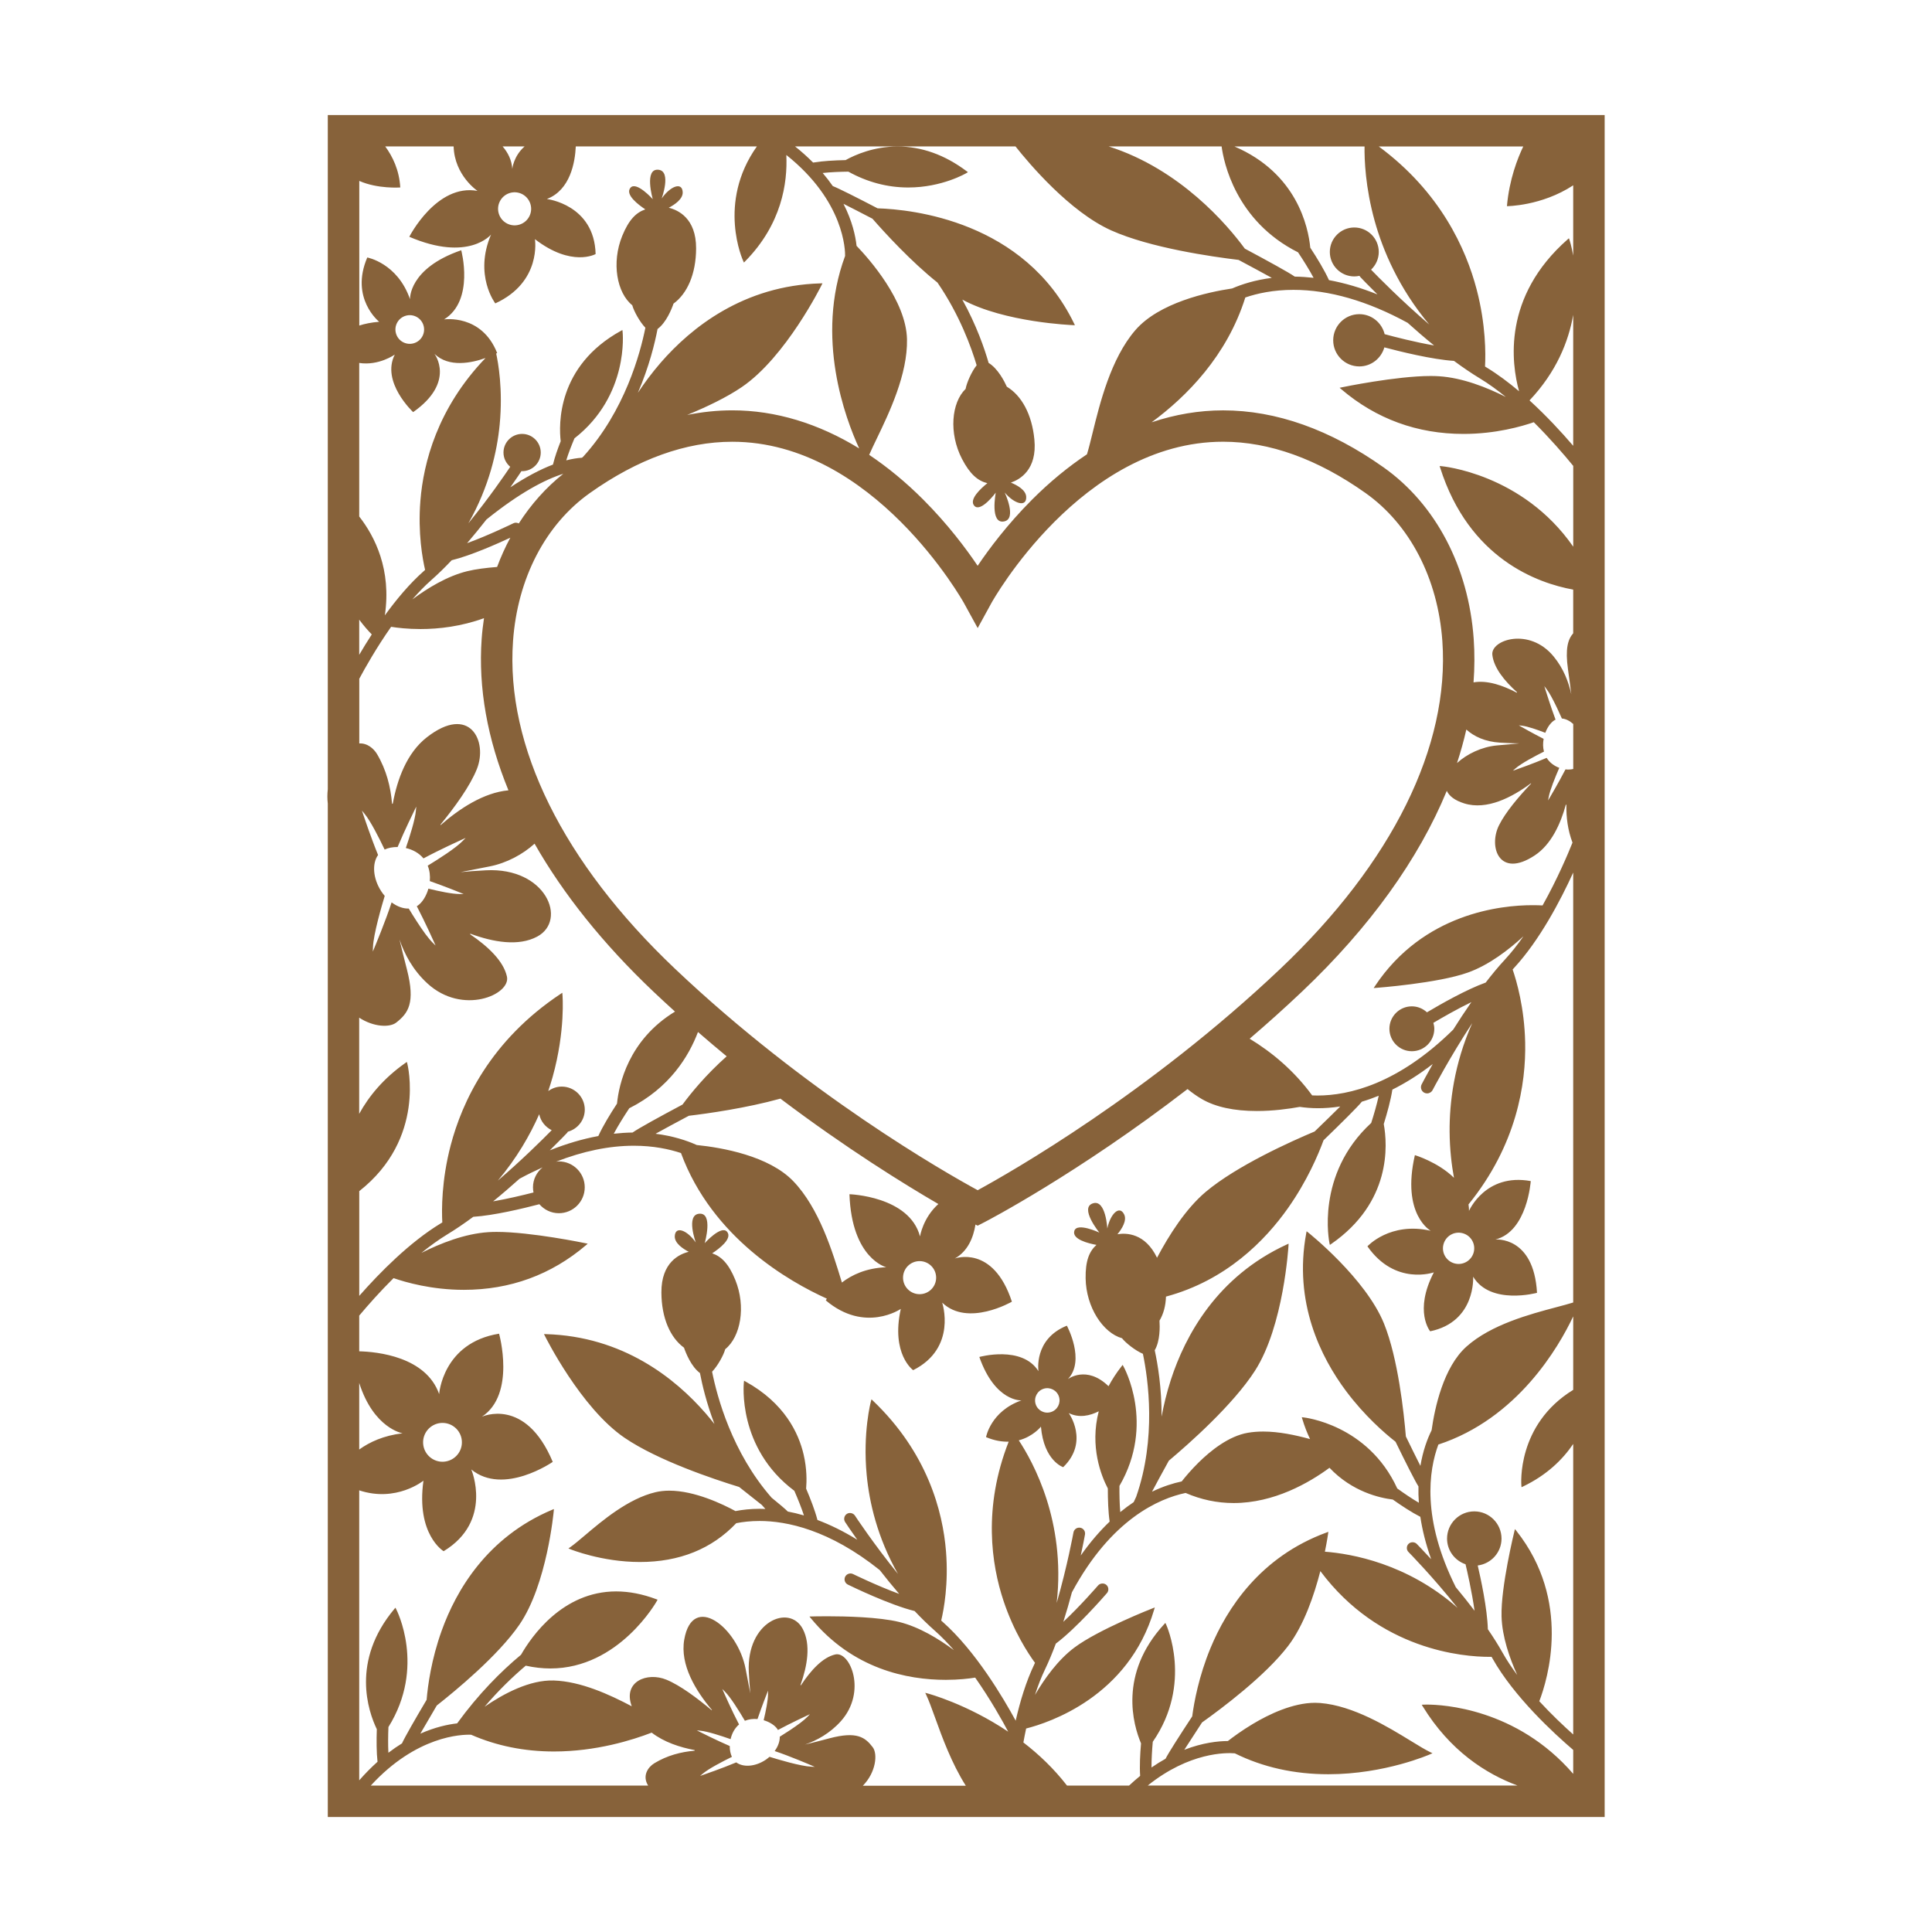 <?xml version="1.0" encoding="utf-8"?>
<!-- Generator: Adobe Illustrator 23.0.2, SVG Export Plug-In . SVG Version: 6.00 Build 0)  -->
<svg version="1.1" id="Layer_1" xmlns="http://www.w3.org/2000/svg" xmlns:xlink="http://www.w3.org/1999/xlink" x="0px" y="0px"
	 viewBox="0 0 595.28 595.28" style="enable-background:new 0 0 595.28 595.28;" xml:space="preserve">
<style type="text/css">
	.st0{fill:#87623a;}
	.st1{fill:#87623a;}
	.st2{fill:#87623a;}
	.st3{fill:#87623a;}
	.st4{fill:#87623a;}
</style>
<path class="st2" d="M101,35.44v207.74c-0.17,1.51-0.17,2.99,0,4.43v312.24h393.42V35.44H101z M420.44,45.12
	c-0.06,3.97,0.23,12.57,3.13,22.99c2.51,9,7.39,20.65,16.82,31.89c-8.76-7.52-16-14.9-17.94-16.91c1.45-1.38,2.37-3.31,2.37-5.46
	c0-4.16-3.38-7.54-7.54-7.54c-4.15,0-7.54,3.38-7.54,7.54c0,4.16,3.38,7.54,7.54,7.54c0.55,0,1.08-0.07,1.6-0.18
	c0.06,0.1,0.1,0.2,0.18,0.29c0.58,0.62,2.51,2.63,5.35,5.43c-5.09-2.04-10.07-3.5-14.93-4.4c-1.4-3.07-3.65-6.77-5.76-9.99
	c-0.63-6.48-4.17-22.96-23.36-31.19H420.44z M376.4,45.12c0.6,4.57,4.21,22.91,23.55,32.63c1.65,2.47,3.42,5.3,4.79,7.85
	c-1.96-0.21-3.89-0.35-5.8-0.37c-1.84-1.29-8.18-4.77-15.39-8.62c-5.36-7.3-19.87-24.45-41.93-31.49H376.4z M312.9,45.12
	c4.09,5.17,16.67,20.13,29.51,25.88c12,5.38,31.06,8.1,39.21,9.08c3.99,2.13,7.57,4.06,10.25,5.54c-5.13,0.64-9.23,1.96-12.23,3.26
	c-7.55,1.13-22.54,4.38-29.86,12.89c-7.54,8.77-10.9,22.52-13.14,31.62c-0.63,2.58-1.19,4.83-1.73,6.59
	c-5.81,3.86-11.47,8.52-16.91,13.96c-7.6,7.61-13.25,15.17-16.77,20.39c-3.52-5.22-9.16-12.78-16.76-20.39
	c-5.36-5.37-10.94-9.96-16.66-13.79c0.63-1.46,1.45-3.17,2.37-5.08c3.79-7.86,9.5-19.75,9.28-30.53
	c-0.25-11.91-11.69-24.79-15.54-28.79c-0.32-2.97-1.29-7.58-4.03-12.95c2.39,1.2,5.5,2.8,8.93,4.59
	c3.81,4.36,11.89,13.19,20.03,19.68c6.86,9.99,10.47,20.09,12.07,25.48c-1.58,1.97-3.09,5.48-3.4,7.28
	c-4.38,4.23-5.22,13.65-1.12,21.56c2.48,4.78,4.92,6.78,7.82,7.49c-1.96,1.57-5.84,5.08-3.98,7.01c1.99,2.07,6.57-4.1,6.57-4.1
	s-1.9,9.83,2.62,8.86c3.96-0.85,0.13-8.9,0.13-8.9c3.01,3.57,6.79,4.6,6.63,1.33c-0.1-2.12-2.82-3.6-4.72-4.38
	c2.75-0.94,8.14-3.96,7.24-13.26c-0.75-7.83-3.98-13.59-8.49-16.29c-0.73-1.62-2.74-5.59-5.61-7.33
	c-1.23-4.29-3.71-11.56-8.11-19.51c13.02,7.07,33.91,7.86,34.13,7.87l0.57,0.02l-0.25-0.51c-15.34-31.6-49.92-35.17-60.55-35.5
	c-6.25-3.25-11.83-6.08-13.81-6.86c-0.92-1.32-1.95-2.67-3.11-4.03c2.5-0.27,5.36-0.38,7.91-0.41c5.84,3.23,12.04,4.88,18.47,4.88
	c10.42,0,17.85-4.4,17.93-4.45l0.44-0.27l-0.41-0.31c-6.73-5.05-13.88-7.6-21.26-7.6c-7.33,0-13.13,2.58-16.03,4.19
	c-3.35,0.07-7.1,0.27-10,0.76c-1.65-1.66-3.49-3.33-5.57-4.98H312.9z M451.15,247.54c6.97,2.19,14.78-1.9,20.52-6.18
	c0.06-0.05,0.12,0.03,0.07,0.1c-3.72,3.91-7.86,8.76-9.88,12.84c-3.31,6.67,0.1,16.46,10.98,9.29c5.13-3.37,8-9.76,9.6-15.59
	c0.03-0.12,0.19-0.1,0.19,0.03c-0.07,3.75,0.41,7.71,1.88,11.59c-1.38,3.45-4.66,11.23-9.22,19.36c-0.83-0.05-1.88-0.08-3.12-0.08
	c-9.61,0-33.58,2.43-48.53,24.94l-0.39,0.59l0.71-0.05c0.19-0.01,19.05-1.41,28.32-4.72c6.47-2.31,12.53-6.96,17.12-11.18
	c-1.8,2.58-3.72,5.03-5.72,7.19c-2.01,2.17-3.99,4.57-5.92,7.08c-5.85,2.09-13.83,6.62-18.09,9.16c-1.23-1.13-2.86-1.84-4.66-1.84
	c-3.81,0-6.91,3.1-6.91,6.91c0,3.81,3.1,6.92,6.91,6.92s6.92-3.1,6.92-6.92c0-0.64-0.12-1.24-0.28-1.83
	c2.82-1.67,7.34-4.27,11.7-6.38c-1.99,2.86-3.87,5.73-5.59,8.47c-17.02,16.77-32.14,20.31-41.84,20.31c-0.57,0-1.09-0.02-1.62-0.04
	c-5.55-7.59-12.31-13.23-19.26-17.47c5.36-4.59,10.76-9.42,16.13-14.51c20.89-19.8,35.96-40.86,44.61-61.86
	C446.5,245.25,448.2,246.62,451.15,247.54z M448.93,235.11c1.13-3.45,2.09-6.9,2.87-10.33c2.37,2.16,5.83,3.76,10.36,4.04
	c2.35,0.15,4.33,0.21,6.01,0.23c-1.94,0.18-4.23,0.39-6.95,0.63C456.53,230.11,451.96,232.33,448.93,235.11z M394.49,298.5
	c-40.62,38.5-83.19,62.74-93.25,68.22c-10.06-5.48-52.63-29.72-93.25-68.22c-34.5-32.71-52.23-68.57-49.92-100.98
	c1.37-19.29,10-35.92,23.68-45.61c14.79-10.49,29.55-15.8,43.87-15.8c43.51,0,71.11,49.19,71.38,49.68l4.24,7.73l4.24-7.74
	c0.27-0.5,27.76-49.68,71.38-49.68c14.31,0,29.07,5.32,43.87,15.8c13.67,9.69,22.3,26.32,23.68,45.61
	C446.72,229.94,428.99,265.8,394.49,298.5z M283.47,380.96c-3.29-12.43-21.74-13-21.74-13c0.7,19.9,11.35,22.5,11.35,22.5
	c-6.28,0.23-10.71,2.42-13.68,4.71c-0.04-0.13-0.07-0.24-0.11-0.37c-2.73-8.96-6.85-22.51-14.86-30.85
	c-7.52-7.83-21.94-10.35-29.75-11.15c-3.03-1.37-7.29-2.79-12.69-3.47c2.68-1.48,6.26-3.42,10.25-5.54
	c5.94-0.71,17.66-2.36,28.22-5.28c20.32,15.34,38.16,26.36,48.66,32.47C284.34,375.27,283.47,380.96,283.47,380.96z M288.44,393.67
	c0,2.81-2.28,5.09-5.1,5.09c-2.81,0-5.1-2.28-5.1-5.09c0-2.82,2.28-5.1,5.1-5.1C286.15,388.57,288.44,390.85,288.44,393.67z
	 M194.91,348.95c-1.91,0.02-3.85,0.16-5.8,0.37c1.37-2.56,3.14-5.38,4.78-7.85c12.44-6.25,18.36-16.07,21.17-23.49
	c2.96,2.57,5.91,5.07,8.84,7.49c-6.46,5.75-11.06,11.41-13.6,14.86C203.09,344.17,196.74,347.66,194.91,348.95z M143.92,167.36
	c2.1-2.45,4.11-4.93,5.96-7.29c10.34-8.32,18.07-12.32,23.68-14.09c-5.35,4.25-9.95,9.43-13.72,15.31
	c-0.26-0.15-0.56-0.24-0.88-0.24c-0.28,0-0.55,0.06-0.8,0.19C158.07,161.28,150.71,164.88,143.92,167.36z M157.24,165.67
	c-1.55,2.87-2.91,5.89-4.08,9.02c-3.35,0.26-6.62,0.67-9.18,1.3c-6.21,1.52-12.26,5.23-16.94,8.71c1.9-2.18,3.88-4.24,5.93-6.04
	c2.07-1.83,4.16-3.88,6.2-6.04C145,171.2,153.17,167.57,157.24,165.67z M161.63,45.12c-3.45,3.05-3.78,6.92-3.78,6.92
	c-0.18-2.72-1.34-5.02-2.98-6.92H161.63z M153.95,62.17c1.2-2.54,4.23-3.64,6.78-2.44c2.54,1.2,3.64,4.24,2.44,6.78
	c-1.2,2.55-4.24,3.64-6.78,2.44C153.85,67.76,152.75,64.72,153.95,62.17z M110.68,55.73c5.69,2.54,12.65,2.03,12.65,2.03
	c-0.31-5.4-2.4-9.61-4.63-12.64h21.07c0.27,8.98,7.36,13.7,7.36,13.7c-12.64-2.32-21.02,14.14-21.02,14.14
	c18.3,7.84,25.19-0.69,25.19-0.69c-5.35,12.52,1.31,21.21,1.31,21.21c14.38-6.59,12.21-19.79,12.21-19.79
	c11.34,8.75,18.7,4.59,18.7,4.59c-0.39-15.26-15.02-16.96-15.02-16.96c7.25-2.77,8.69-11.39,8.91-16.21h55.8
	c-12.38,17.45-4.3,35.13-4.2,35.33l0.21,0.45l0.35-0.35c11.29-11.44,13.12-24.19,12.71-32.79c17.99,14.31,18.14,29.57,18.11,31.11
	c-9.32,25.16,0.12,50.17,4.34,59.31c-12.56-7.71-25.79-11.74-39.1-11.74c-4.61,0-9.25,0.49-13.9,1.42
	c6.01-2.47,12.13-5.39,16.82-8.58c13.57-9.23,24.5-31.24,24.61-31.46l0.25-0.52l-0.57,0.02c-23.75,0.67-39.88,13.64-49.23,24.39
	c-2.77,3.19-5.11,6.37-7.07,9.32c3.5-8.11,5.24-15.36,6.06-19.65c2.7-2,4.34-6.14,4.92-7.82c4.24-3.1,6.93-9.13,6.96-17
	c0.04-9.34-5.61-11.86-8.43-12.54c1.82-0.95,4.39-2.67,4.3-4.79c-0.14-3.27-3.8-1.9-6.48,1.94c0,0,3.08-8.37-0.94-8.85
	c-4.59-0.55-1.8,9.06-1.8,9.06s-5.12-5.72-6.91-3.48c-1.67,2.1,2.51,5.23,4.61,6.62c-2.83,0.97-5.08,3.19-7.11,8.17
	c-3.36,8.26-1.66,17.56,3.09,21.37c0.47,1.76,2.29,5.12,4.04,6.93c-1.57,7.86-6.34,25.64-19.15,39.72
	c-0.13,0.11-0.26,0.23-0.38,0.33c-1.54,0.1-3.16,0.38-4.85,0.81c0.65-2.13,1.58-4.53,2.53-6.78c16.93-13.24,14.85-32.66,14.83-32.87
	l-0.06-0.51l-0.45,0.25c-19.73,10.88-19.15,28.95-18.56,34.02c-0.97,2.45-1.84,4.95-2.34,7.02c-0.01,0.06-0.03,0.12-0.04,0.17
	c-4.02,1.53-8.4,3.87-13.14,7.01c1.99-2.81,3.22-4.68,3.38-4.93c0.02-0.02,0.02-0.05,0.03-0.07c0.07,0,0.14,0.02,0.22,0.02
	c3.16,0,5.74-2.58,5.74-5.74c0-3.16-2.58-5.74-5.74-5.74c-3.17,0-5.74,2.58-5.74,5.74c0,1.77,0.82,3.33,2.08,4.39
	c-1.4,2.09-6.48,9.54-12.9,17.42c6.42-11.29,8.86-22.19,9.65-30.45c1.04-10.84-0.48-19.15-1.08-21.87c0.18-0.09,0.3-0.15,0.3-0.15
	c-4.78-12.1-16.35-10.36-16.35-10.36c9.47-5.86,5.28-21.31,5.28-21.31c-16.31,5.61-15.78,15.09-15.78,15.09
	c-3.85-11.15-13.17-12.86-13.17-12.86c-5.41,12.6,3.67,19.81,3.67,19.81c-2.41,0.19-4.43,0.61-6.13,1.16V55.73z M127.54,105.75
	c-2.33,0.71-4.8-0.6-5.51-2.94c-0.71-2.33,0.6-4.8,2.94-5.51c2.33-0.71,4.8,0.6,5.51,2.94
	C131.19,102.57,129.88,105.04,127.54,105.75z M110.68,111.83c6.04,0.93,10.96-2.58,10.96-2.58c-4.3,8.48,5.66,17.73,5.66,17.73
	c13.2-9.28,6.57-17.95,6.57-17.95c4.45,4.31,11.49,2.79,15.73,1.28c-14.83,15.44-19.14,32.29-20.07,43.98
	c-0.8,9.98,0.66,17.9,1.45,21.31c-0.13,0.12-0.26,0.24-0.39,0.35c-4.38,3.86-8.47,8.77-12.01,13.65c2.07-14.08-3.05-24.26-7.9-30.46
	V111.83z M110.68,190.93c1.47,1.98,2.85,3.51,3.87,4.55c-1.45,2.23-2.75,4.36-3.87,6.28V190.93z M110.68,209.17
	c1.85-3.46,5.35-9.66,9.83-16.04c1.92,0.31,5.11,0.69,9.07,0.69h0c5.7,0,12.55-0.81,19.55-3.35c-0.31,2.09-0.57,4.21-0.72,6.36
	c-1.08,15.15,1.77,30.9,8.25,46.68c-7.66,0.7-15.15,5.7-20.83,10.66c-0.07,0.06-0.17-0.03-0.1-0.11c4.33-5.3,9.09-11.81,11.2-17.1
	c3.45-8.62-2.2-20.09-15.41-9.79c-6.22,4.84-9.14,13.06-10.49,20.4c-0.03,0.16-0.23,0.14-0.24-0.02
	c-0.42-5.02-1.71-10.27-4.59-15.16c-1.06-1.8-3.09-3.48-5.5-3.32V209.17z M132.43,271.48c4.61,1.62,9.13,3.45,9.2,3.48l1.24,0.51
	l-1.33-0.01c-2.24-0.01-6.12-0.81-9.54-1.65c-0.65,2.28-1.87,4.24-3.29,5.23c-0.09,0.07-0.19,0.11-0.29,0.17
	c2.57,4.94,5.2,10.8,5.23,10.88l0.56,1.25l-0.96-0.95c-0.64-0.64-1.38-1.55-2.17-2.6c-1.75-2.37-3.69-5.46-5.14-7.85
	c-1.7,0.06-3.57-0.62-5.28-1.9c-1.83,5.69-5.22,13.79-5.26,13.89l-0.53,1.26l0.05-1.37c0.14-3.99,2.74-12.87,3.62-15.78
	c-0.38-0.44-0.74-0.92-1.07-1.42c-2.58-3.95-2.88-8.54-0.98-11.18c-2.2-5.37-4.51-12.3-4.54-12.38l-0.43-1.3l0.86,1.05
	c1.82,2.23,4.39,7.3,6.13,10.95c1.11-0.52,2.51-0.8,4-0.78c2.18-5.2,5.11-11.15,5.15-11.23l0.6-1.23l-0.13,1.37
	c-0.26,2.71-1.8,7.64-3.09,11.4c2.06,0.47,4.04,1.5,5.44,3.2c5.04-2.72,11.69-5.72,11.77-5.76l1.22-0.55l-0.95,0.97
	c-2.13,2.19-7.32,5.5-10.74,7.58C132.4,268.21,132.58,269.87,132.43,271.48z M110.68,367.02c20.67-16.24,14.88-39.09,14.81-39.34
	l-0.13-0.48l-0.41,0.28c-6.78,4.76-11.29,10.27-14.28,15.71v-29.63c4.44,2.91,9.41,3.09,11.42,1.51c3.67-2.88,5.94-6.01,3.3-16.33
	c-0.93-3.6-1.68-6.65-2.3-9.27c1.49,4.4,4.07,9.38,8.6,13.54c10.82,9.94,25.72,3.47,24.51-2.1c-1.06-4.84-5.92-9.35-11.29-13
	c-0.11-0.07-0.03-0.23,0.09-0.19c6.96,2.56,14.77,3.96,20.54,0.85c9.37-5.05,2.71-21.38-15.8-20.42c-3.07,0.16-5.65,0.36-7.83,0.57
	c2.5-0.5,5.44-1.08,8.94-1.76c5.31-1.04,10.29-3.77,13.86-7.01c8.85,15.53,21.13,30.9,36.62,45.59c2.21,2.1,4.43,4.14,6.65,6.15
	c-14.37,8.74-17.3,22.54-17.87,28.35c-2.11,3.22-4.36,6.92-5.76,9.99c-4.87,0.9-9.86,2.37-14.95,4.41c3.13-3.08,5.13-5.17,5.38-5.44
	c0.08-0.09,0.12-0.2,0.18-0.3c3-0.82,5.22-3.54,5.22-6.81c0-3.91-3.18-7.09-7.09-7.09c-1.56,0-2.99,0.52-4.17,1.38
	c0.5-1.5,0.96-2.96,1.35-4.34c3.99-14.32,3.04-25.26,3.03-25.37l-0.05-0.58l-0.48,0.32c-21.69,14.39-30.41,33.33-33.91,46.69
	c-2.84,10.84-2.79,19.86-2.58,23.75c-0.17,0.11-0.35,0.22-0.52,0.32c-9.52,5.78-18.68,15.05-25.07,22.31V367.02z M164.38,367.42
	c-3.34,0.86-8.01,1.97-12.44,2.74c2.84-2.31,5.58-4.68,8.12-6.96c2.39-1.3,4.76-2.45,7.11-3.51c-1.78,1.46-2.95,3.66-2.95,6.14
	C164.22,366.38,164.28,366.91,164.38,367.42z M153.4,363.76c5.8-6.9,9.87-13.95,12.74-20.45c0.45,2.18,1.91,3.97,3.85,4.92
	C166.99,351.28,160.74,357.47,153.4,363.76z M110.68,426.11c4.47,14.06,13.36,15.51,13.36,15.51c-5.83,0.68-10.18,2.71-13.36,5
	V426.11z M213.96,539.43c-4.09,0.35-8.36,1.43-12.34,3.85c-1.99,1.21-3.8,3.9-1.92,6.88h-85.45c14.11-15.39,28.03-15.77,30.91-15.66
	c7.81,3.42,16.37,5.16,25.53,5.16c12.97,0,24.18-3.52,30.1-5.81c3.82,2.94,8.7,4.52,13.18,5.37
	C214.1,539.25,214.08,539.42,213.96,539.43z M249.96,544.34c-3.25-0.12-10.51-2.3-12.86-3.04c-0.36,0.31-0.74,0.62-1.15,0.9
	c-3.22,2.17-6.95,2.41-9.1,0.82c-4.37,1.84-10.01,3.78-10.08,3.8l-1.06,0.37l0.86-0.72c1.82-1.53,5.97-3.69,8.94-5.15
	c-0.43-0.93-0.68-2.09-0.66-3.34c-4.24-1.83-9.08-4.29-9.15-4.32l-1-0.51l1.11,0.11c2.21,0.22,6.24,1.52,9.3,2.6
	c0.38-1.72,1.23-3.35,2.6-4.53c-2.22-4.23-4.68-9.84-4.71-9.91l-0.45-1.02l0.79,0.79c1.79,1.79,4.48,6.14,6.17,9.01
	c1.23-0.5,2.58-0.65,3.89-0.53c1.32-3.86,2.81-7.66,2.84-7.72l0.41-1.04l-0.01,1.12c-0.01,1.88-0.66,5.13-1.34,8
	c1.86,0.54,3.45,1.57,4.26,2.76c0.05,0.08,0.08,0.17,0.12,0.25c4.03-2.16,8.81-4.37,8.87-4.4l1.01-0.47l-0.78,0.81
	c-0.52,0.54-1.26,1.16-2.12,1.82c-1.93,1.47-4.45,3.1-6.4,4.31c0.04,1.43-0.53,2.99-1.57,4.42c4.63,1.53,11.25,4.38,11.33,4.42
	l1.03,0.45L249.96,544.34z M291.48,478.01c-0.99-12.32-5.69-30.38-22.54-46.46l-0.42-0.4l-0.16,0.56
	c-0.02,0.09-2.58,9.58-1.31,22.83c0.79,8.24,3.22,19.13,9.63,30.41c-7.48-9.2-13.18-17.83-13.26-17.97c-0.53-0.8-1.69-1.05-2.5-0.52
	c-0.83,0.55-1.06,1.67-0.52,2.51c0.41,0.62,1.74,2.63,3.74,5.45c-4.36-2.69-8.46-4.66-12.27-6.09c-0.75-2.91-2.15-6.5-3.49-9.66
	c0.2-2.33,0.25-6.13-0.77-10.5c-1.53-6.61-5.89-15.87-17.9-22.5l-0.45-0.25l-0.06,0.51c-0.02,0.21-2.15,20.16,15.55,33.41
	c1.05,2.42,2.16,5.15,2.96,7.59c-1.74-0.51-3.39-0.9-4.97-1.2c-0.76-0.77-2.58-2.31-5-4.27c-12.2-13.93-16.8-31.13-18.33-38.82
	c1.75-1.81,3.58-5.17,4.04-6.93c4.75-3.81,6.46-13.12,3.1-21.37c-2.03-4.98-4.28-7.2-7.11-8.17c2.1-1.38,6.29-4.52,4.61-6.61
	c-1.79-2.24-6.92,3.48-6.92,3.48s2.79-9.61-1.8-9.06c-4.02,0.48-0.94,8.85-0.94,8.85c-2.67-3.83-6.34-5.21-6.48-1.93
	c-0.09,2.13,2.48,3.85,4.3,4.8c-2.82,0.68-8.47,3.2-8.42,12.54c0.04,7.87,2.72,13.9,6.96,17c0.58,1.68,2.22,5.82,4.92,7.82
	c0.68,3.58,2.01,9.22,4.46,15.7c-0.86-1.09-1.75-2.19-2.71-3.29c-9.35-10.76-25.48-23.72-49.23-24.4l-0.58-0.02l0.26,0.52
	c0.11,0.22,11.04,22.23,24.6,31.46c10.31,7.01,27.52,12.75,35.27,15.13c2.6,2.04,4.98,3.93,6.97,5.52c0.37,0.42,0.74,0.83,1.12,1.25
	c-0.59-0.03-1.16-0.04-1.71-0.04c-2.9,0-5.41,0.29-7.51,0.7c-3.84-2.09-12.54-6.29-20.38-6.29c-1.51,0-2.94,0.16-4.25,0.47
	c-8.39,1.98-16.44,8.79-21.76,13.3c-1.8,1.52-3.36,2.84-4.55,3.67l-0.53,0.36l0.59,0.24c0.1,0.04,9.68,3.94,21.42,3.94
	c12.21,0,22.18-4.03,29.7-11.96c1.96-0.39,4.36-0.68,7.18-0.68c8.29,0,21.44,2.64,37.04,15.14c1.86,2.38,3.87,4.87,5.99,7.33
	c-6.8-2.48-14.13-6.08-14.23-6.12c-0.88-0.43-1.99-0.05-2.42,0.83c-0.44,0.89-0.07,1.98,0.83,2.42c1.31,0.64,12.92,6.27,20.57,8.15
	c2.04,2.16,4.13,4.2,6.21,6.04c2.03,1.79,4.01,3.84,5.91,6.02c-4.67-3.48-10.71-7.17-16.91-8.7c-6.21-1.52-16.58-1.75-22.2-1.75
	c-2.8,0-4.69,0.06-4.71,0.06l-0.71,0.02l0.45,0.54c12.89,15.68,29.72,18.97,41.57,18.97c3.95,0,7.14-0.38,9.05-0.69
	c4.75,6.77,8.42,13.35,10.17,16.66c-12.8-8.58-24.67-11.74-24.85-11.79l-0.71-0.18l0.32,0.67c0.8,1.69,1.69,4.14,2.72,6.99
	c2.18,6.05,5.11,14.1,9.46,20.96h-31.72c4.06-4.12,4.61-9.8,3.05-11.85c-2.34-3.08-4.89-4.98-13.29-2.77
	c-2.93,0.78-5.41,1.41-7.55,1.93c3.58-1.25,7.64-3.42,11.03-7.21c8.09-9.07,2.83-21.56-1.71-20.55c-3.94,0.88-7.61,4.97-10.58,9.46
	c-0.06,0.09-0.19,0.03-0.15-0.08c2.08-5.83,3.23-12.38,0.69-17.22c-4.12-7.86-17.4-2.27-16.63,13.25c0.13,2.58,0.29,4.74,0.46,6.57
	c-0.4-2.09-0.88-4.56-1.44-7.5c-2.45-12.88-16.35-23.66-18.91-9.07c-1.38,7.82,3.6,15.88,8.51,21.67c0.05,0.06-0.02,0.14-0.09,0.09
	c-4.32-3.63-9.62-7.62-13.92-9.39c-5.92-2.44-13.49,0.55-10.68,8.19c-6.9-3.64-15.7-7.67-24.01-7.94
	c-7.45-0.25-15.54,4.1-21.33,8.08c4.3-5.04,8.62-9.21,12.68-12.65c2.57,0.57,5.12,0.86,7.6,0.86c21.13,0,32.72-20.63,32.83-20.84
	l0.19-0.35l-0.37-0.14c-4.25-1.6-8.42-2.41-12.4-2.41c-16.51,0-26.11,13.93-29.3,19.51c-6.23,5.18-13.1,12.09-19.69,21.15
	c-2.92,0.33-6.84,1.18-11.34,3.17c1.33-2.32,3.1-5.35,5.07-8.68c5.71-4.49,18.83-15.29,25.43-24.86
	c8.54-12.41,10.59-34.87,10.61-35.1l0.05-0.57l-0.53,0.22c-20.11,8.46-29.61,24.92-34.04,37.23c-3.19,8.86-4.28,16.89-4.65,21.32
	c-3.59,6.06-6.71,11.49-7.59,13.43c-1.37,0.85-2.77,1.8-4.19,2.89c-0.13-2.51-0.09-5.37,0.01-7.92
	c11.57-18.53,2.49-36.14,2.39-36.32l-0.24-0.45l-0.33,0.39c-13.43,16.05-8.05,31.54-5.4,37.04c-0.11,3.36-0.11,7.12,0.22,10.04
	c-1.87,1.67-3.75,3.57-5.64,5.72v-89.35c11.44,3.8,19.79-2.98,19.79-2.98c-2.31,16.66,6.22,21.73,6.22,21.73
	c15.32-9.29,8.52-25.18,8.52-25.18c9.97,8.16,25.1-2.34,25.1-2.34c-8.44-20.16-21.83-13.91-21.83-13.91
	c10.53-6.97,5.29-25.59,5.29-25.59c-17.4,2.8-18.46,18.61-18.46,18.61c-4.07-11.57-19.14-13.04-24.63-13.18v-11
	c2.78-3.31,6.43-7.43,10.58-11.55c3.63,1.26,11.7,3.61,21.65,3.61c0,0,0,0,0,0c14.27,0,26.93-4.63,37.65-13.76l0.53-0.46l-0.69-0.14
	c-0.17-0.04-16.79-3.49-27.41-3.49c-0.9,0-1.75,0.03-2.53,0.08c-7.25,0.47-14.77,3.44-20.63,6.4c2.6-2.11,5.28-4.06,7.97-5.7
	c2.64-1.6,5.34-3.45,8.02-5.43c6.3-0.4,15.25-2.54,20.37-3.88c1.46,1.68,3.59,2.77,6,2.77c4.4,0,7.98-3.57,7.98-7.98
	c0-4.41-3.57-7.98-7.98-7.98c-0.3,0-0.58,0.06-0.87,0.09c8.31-3.24,16.34-4.92,23.98-4.92c6.01,0,10.87,1.04,14.52,2.25
	c9.62,26.12,33.36,39.64,44.94,44.86c-0.21,0.33-0.32,0.54-0.32,0.54c12.09,10.21,23.11,2.62,23.11,2.62
	c-3.09,13.99,3.81,18.88,3.81,18.88c13.64-6.86,8.94-20.81,8.94-20.81c7.91,7.6,21.48-0.29,21.48-0.29
	c-5.8-17.7-17.6-13.3-17.6-13.3c3.99-2.21,5.72-6.39,6.38-10.47l0.68,0.35l2.21-1.14c0.38-0.19,28.5-14.79,62.45-40.95
	c1.41,1.14,2.87,2.19,4.39,3.07c4.21,2.45,9.91,3.69,16.94,3.69c5.04,0,9.83-0.65,13.25-1.27c1.6,0.23,3.47,0.41,5.64,0.41
	c2.05,0,4.35-0.16,6.83-0.54c-2.06,2.06-4.81,4.74-7.89,7.71c-7.22,3.03-23.95,10.53-33.54,18.59
	c-6.14,5.17-11.33,13.33-15.02,20.31c-3.66-7.6-9.46-7.7-12.2-7.24c1.3-1.58,3-4.17,2.08-6.09c-1.41-2.96-4.25-0.26-5.2,4.32
	c0,0-0.45-8.91-4.34-7.78c-4.44,1.29,1.89,9.04,1.89,9.04s-6.95-3.26-7.72-0.49c-0.72,2.58,4.35,3.83,6.83,4.28
	c-2.23,2-3.42,4.92-3.34,10.3c0.14,8.91,5.35,16.81,11.21,18.46c1.12,1.44,4.11,3.81,6.44,4.8c1.63,7.85,4.2,26.07-2.07,44.04
	c-0.34,0.69-0.6,1.26-0.77,1.66c-1.36,0.9-2.74,1.93-4.14,3.07c-0.22-2.55-0.27-5.47-0.25-8.07c11.11-19.13,1.34-36.65,1.24-36.83
	l-0.25-0.45l-0.32,0.4c-1.63,2.08-2.95,4.14-4.03,6.16c-6.82-6.6-12.53-2.18-12.53-2.18c5.5-5.75-0.31-16.47-0.31-16.47
	c-10.3,4.15-8.75,14.02-8.75,14.02c-5.06-8.05-18.22-4.38-18.22-4.38c4.88,13.89,12.97,13.38,12.97,13.38
	c-9.5,3.35-10.9,11.32-10.9,11.32c2.61,1.1,4.93,1.46,6.97,1.4c-7.97,20.33-5.33,37.83-1.57,49.1c3.17,9.49,7.61,16.22,9.68,19.04
	c-0.07,0.16-0.15,0.32-0.22,0.48c-2.54,5.3-4.38,11.44-5.73,17.35c-3.79-6.98-12.38-21.53-22.56-30.5
	c-0.13-0.11-0.26-0.24-0.39-0.35C290.82,495.91,292.28,487.99,291.48,478.01z M130.38,444.88c-0.26-3.29,2.19-6.17,5.48-6.44
	c3.29-0.26,6.18,2.19,6.44,5.49c0.26,3.29-2.19,6.17-5.49,6.44C133.52,450.63,130.65,448.17,130.38,444.88z M332.85,470.72
	c-1.01-0.18-1.93,0.49-2.1,1.46c-0.03,0.15-1.88,10.32-5.17,21.71c1.48-12.88-0.54-23.85-3.04-31.74
	c-2.79-8.83-6.57-15.24-8.64-18.36c4.44-1.17,6.83-4.22,6.83-4.22c0.9,10.56,6.85,12.49,6.85,12.49c8.12-7.85,1.72-16.67,1.72-16.67
	c3.21,1.6,6.53,0.82,9.24-0.55c-2.82,10.88,0.76,19.87,2.8,23.78c0,3.42,0.12,7.25,0.56,10.21c-2.96,2.83-5.96,6.27-8.9,10.44
	c0.73-3.36,1.17-5.71,1.3-6.45C334.48,471.83,333.83,470.89,332.85,470.72z M321.57,427.89c1.99-0.62,4.1,0.49,4.72,2.47
	c0.62,1.99-0.49,4.1-2.48,4.72c-1.99,0.62-4.1-0.48-4.72-2.47C318.48,430.63,319.59,428.51,321.57,427.89z M351.3,547.18
	c-1.13,0.92-2.26,1.91-3.41,2.98h-19.13c-4.08-5.27-8.73-9.66-13.44-13.28c0.25-1.4,0.54-2.84,0.85-4.3
	c7.11-1.8,31.55-9.83,39.44-36.62l0.2-0.68l-0.66,0.26c-0.17,0.06-16.7,6.55-24.1,12.09c-5.1,3.82-9.22,9.59-12.16,14.61
	c0.89-2.74,1.91-5.4,3.08-7.84c1.2-2.5,2.31-5.2,3.35-7.98c6.28-4.7,14.78-14.44,15.75-15.56c0.64-0.75,0.56-1.9-0.19-2.54
	c-0.73-0.63-1.92-0.54-2.55,0.19c-0.07,0.08-5.41,6.26-10.7,11.2c0.98-3.09,1.87-6.17,2.64-9.08
	c12.15-22.63,26.92-28.92,35.03-30.63c4.75,2.06,9.72,3.11,14.81,3.11c12.46,0,23.25-6.24,29.53-10.86
	c6.98,7.38,15.46,9.29,19.5,9.78c2.74,1.94,5.88,4,8.49,5.32c0.59,3.98,1.66,8.35,3.34,13.07c-2.28-2.48-3.94-4.2-4.45-4.72
	c-0.67-0.67-1.85-0.68-2.52-0.02c-0.34,0.33-0.53,0.78-0.53,1.26c-0.01,0.48,0.18,0.93,0.52,1.27c0.11,0.11,7.61,7.74,15.11,17.2
	c-15.5-13.68-32.72-16.69-40.88-17.31c0.68-3.31,0.98-5.48,0.99-5.55l0.08-0.57l-0.54,0.2c-20.49,7.5-30.75,23.49-35.76,35.58
	c-3.6,8.7-5.07,16.67-5.65,21.08c-3.87,5.89-7.25,11.16-8.22,13.06c-1.41,0.78-2.85,1.67-4.32,2.69c-0.01-2.52,0.16-5.37,0.39-7.92
	c12.43-17.96,4.19-35.98,4.1-36.17l-0.22-0.46l-0.35,0.38c-14.17,15.39-9.53,31.12-7.15,36.74
	C351.28,540.5,351.1,544.25,351.3,547.18z M484.73,546.55c-17.46-20.21-40.3-21.34-45.08-21.34c-0.66,0-1.01,0.02-1.01,0.02
	l-0.58,0.03l0.3,0.49c8.43,13.75,19.51,20.8,29.2,24.4H353.64c12.89-10.34,24.21-10.14,26.83-9.92c8.63,4.28,18.3,6.44,28.81,6.44
	c17.46,0,31.27-6.11,31.41-6.17l0.68-0.3l-0.67-0.32c-1.56-0.76-3.63-2.02-6.02-3.49c-7.06-4.32-17.73-10.86-27.93-11.67
	c-0.5-0.04-1.02-0.06-1.54-0.06c-6.88,0-14.25,3.55-19.22,6.53c-3.33,1.99-6.05,4-7.66,5.25c-2.98,0.01-7.72,0.49-13.43,2.7
	c1.44-2.25,3.34-5.19,5.47-8.43c5.92-4.21,19.54-14.38,26.57-23.63c4.84-6.37,7.99-15.65,9.88-23c18.22,24.4,44.1,26.42,52.02,26.42
	c0.27,0,0.5,0,0.73-0.01c0.08,0.15,0.18,0.3,0.26,0.45c6.62,11.84,19.07,23.26,24.9,28.24V546.55z M484.73,428.24
	c-17.55,10.76-15.99,29.3-15.97,29.5l0.05,0.49l0.45-0.21c7.32-3.51,12.2-8.29,15.47-13.11v89.51c-2.92-2.61-6.7-6.17-10.45-10.24
	c2.59-6.75,10-30.96-7.06-52.5l-0.44-0.55l-0.17,0.68c-0.04,0.17-4.21,17.15-3.96,26.24c0.18,6.27,2.47,12.84,4.84,18.05
	c-1.69-2.26-3.24-4.58-4.54-6.9c-1.33-2.38-2.87-4.8-4.52-7.21c-0.17-6.32-2.18-15.61-3.12-19.64c4.12-0.53,7.33-4.02,7.33-8.28
	c0-4.62-3.76-8.39-8.39-8.39c-4.62,0-8.39,3.76-8.39,8.39c0,3.68,2.39,6.78,5.69,7.9c0.48,1.99,1.96,8.42,2.78,14.33
	c-1.92-2.54-3.88-4.98-5.78-7.26c-10.54-21.08-8.33-35.96-5.37-43.95c24.4-8.01,37.11-30.09,41.55-39.49V428.24z M484.73,401.32
	c-1.45,0.46-3.25,0.93-5.24,1.46c-7.98,2.12-20.03,5.31-27.63,12.11c-7.13,6.36-9.8,18.93-10.76,25.8
	c-1.29,2.6-2.67,6.27-3.45,10.97c-1.21-2.39-2.77-5.55-4.48-9.06c-0.6-7.22-2.4-24.06-6.74-34.79
	c-5.64-13.92-23.21-27.94-23.39-28.08l-0.45-0.36l-0.11,0.56c-3.99,21.37,4.49,38.3,12.31,48.74c5.63,7.51,11.71,12.82,15.2,15.56
	c3.13,6.41,5.97,12.06,7.06,13.76c-0.04,1.59,0,3.27,0.12,5.03c-2.18-1.27-4.55-2.89-6.65-4.4c-9.07-19.78-28.71-21.88-28.91-21.9
	l-0.51-0.05l0.15,0.49c0.68,2.28,1.49,4.35,2.4,6.24c-4.5-1.23-9.56-2.32-14.45-2.32c-1.66,0-3.26,0.13-4.72,0.38
	c-5.89,1.01-11.5,5.54-15.18,9.17c-2.25,2.22-4.05,4.36-5.2,5.82c-2.61,0.55-5.73,1.52-9.15,3.17c1.34-2.53,3.16-5.88,5.19-9.56
	c6.21-5.22,19.8-17.23,26.54-27.72c8.87-13.81,10.31-38.33,10.33-38.58l0.03-0.57l-0.52,0.24c-21.59,9.91-31.36,28.16-35.76,41.71
	c-1.3,4.02-2.21,7.86-2.86,11.34c0.05-8.83-1.18-16.18-2.11-20.45c1.7-2.89,1.59-7.35,1.47-9.12c1.24-2.07,1.91-4.59,2-7.41
	c18.5-4.97,30.53-17.24,37.63-27.32c5.85-8.31,9.27-16.35,10.92-20.85c5.51-5.33,10.43-10.2,11.81-11.89
	c1.67-0.49,3.4-1.11,5.19-1.83c-0.58,2.69-1.46,5.71-2.32,8.39c-17.31,15.95-12.89,36.85-12.85,37.07l0.12,0.5l0.42-0.29
	c18.53-12.84,17.37-30.48,16.18-36.95c1.08-3.49,2.17-7.45,2.65-10.61c3.94-1.96,8.11-4.54,12.45-7.89
	c-1.84,3.25-3.06,5.57-3.43,6.28c-0.48,0.93-0.11,2.08,0.81,2.57c0.27,0.14,0.57,0.21,0.87,0.21c0.72,0,1.36-0.39,1.7-1.03
	c0.08-0.15,5.24-10.02,12.21-20.63c-5.63,12.7-7.03,24.57-6.97,33.43c0.04,5.52,0.63,10.35,1.34,14.23
	c-4.94-4.85-12.04-6.98-12.04-6.98c-4.21,18.34,4.88,23.31,4.88,23.31c-12.55-2.87-19.5,4.79-19.5,4.79
	c8.55,12.26,20.46,8.02,20.46,8.02c-6.23,12.02-1.13,18.16-1.13,18.16c14.13-2.93,13.24-16.82,13.24-16.82
	c5.37,8.88,19.68,4.97,19.68,4.97c-0.98-17.57-12.83-16.43-12.83-16.43c9.87-2.46,10.9-18,10.9-18
	c-13.96-2.55-19.02,9.17-19.02,9.17c0-0.68-0.06-1.34-0.16-1.98c14.87-18.34,17.74-37.2,17.46-49.96
	c-0.24-10.67-2.65-18.91-3.86-22.43c0.13-0.14,0.26-0.29,0.39-0.43c7.97-8.62,14.39-20.92,18.27-29.43V401.32z M450.66,379.97
	c2.57,0.68,4.1,3.32,3.41,5.9c-0.69,2.57-3.33,4.1-5.9,3.41c-2.57-0.69-4.1-3.32-3.41-5.89
	C445.45,380.81,448.09,379.28,450.66,379.97z M484.73,236.94c-0.74,0.16-1.53,0.23-2.38,0.12c-2.08,4.02-4.77,8.58-4.81,8.64
	l-0.56,0.93l0.21-1.09c0.41-2.17,1.97-6.02,3.25-8.96c-1.53-0.56-2.96-1.58-3.89-3.07c-4.05,1.75-9.36,3.59-9.43,3.62l-0.98,0.34
	l0.8-0.7c1.8-1.58,6.01-3.81,8.78-5.19c-0.34-1.28-0.34-2.63-0.1-3.93c-3.38-1.72-6.69-3.6-6.74-3.64l-0.91-0.52l1.02,0.12
	c1.71,0.2,4.6,1.2,7.14,2.18c0.67-1.79,1.76-3.27,2.92-3.94c0.08-0.04,0.16-0.07,0.24-0.11c-1.57-4.23-3.11-9.2-3.13-9.27
	l-0.33-1.06l0.66,0.86c0.44,0.57,0.94,1.38,1.45,2.3c1.15,2.07,2.39,4.75,3.3,6.81c1.17,0.09,2.39,0.7,3.5,1.68V236.94z
	 M484.73,168.43c-15.67-22.54-40.36-24.78-40.65-24.8l-0.51-0.04l0.16,0.49c8.92,28.14,30.1,35.61,41,37.59v13.45
	c-1.67,1.91-2.49,4.84-1.61,11.1c0.42,3,0.76,5.53,1.02,7.71c-0.79-3.7-2.37-7.96-5.49-11.72c-7.46-9.01-19.33-5.09-18.84-0.47
	c0.42,4.01,3.77,8.09,7.58,11.52c0.08,0.07,0.01,0.2-0.09,0.15c-4.29-2.26-9.1-3.89-13.28-3.16c0.34-4.51,0.36-8.98,0.05-13.4
	c-1.58-22.2-11.69-41.45-27.74-52.83c-16.47-11.67-33.11-17.58-49.47-17.58c-7.4,0-14.77,1.25-22.03,3.68
	c10.86-8,23.23-20.52,28.87-38.46c3.68-1.26,8.64-2.35,14.82-2.35c11.02,0,22.85,3.42,35.19,10.15c2.54,2.29,5.29,4.66,8.15,6.98
	c-5.89-1.02-12.23-2.66-15.23-3.48c-0.86-3.52-4.02-6.16-7.8-6.16c-4.44,0-8.05,3.61-8.05,8.05c0,4.44,3.61,8.05,8.05,8.05
	c3.68,0,6.75-2.49,7.71-5.87c4.84,1.29,14.71,3.73,21.46,4.17c2.67,1.97,5.37,3.82,8.03,5.43c2.68,1.63,5.35,3.57,7.95,5.69
	c-5.86-2.96-13.37-5.93-20.61-6.39c-0.77-0.05-1.62-0.08-2.52-0.08c-10.63,0-27.24,3.45-27.41,3.49l-0.69,0.14l0.54,0.46
	c10.71,9.13,23.38,13.76,37.65,13.76c9.94,0,18-2.34,21.64-3.61c4.99,4.96,9.26,9.91,12.16,13.46V168.43z M484.73,137.36
	c-3.57-4.17-8.24-9.23-13.46-13.99c8.29-8.77,12.02-18.14,13.46-26.35V137.36z M483.58,73.89l-0.17-0.48l-0.39,0.34
	c-20.14,17.71-17.34,38.26-14.97,46.8c-3.21-2.71-6.57-5.23-9.97-7.3c-0.17-0.1-0.35-0.22-0.52-0.32
	c0.21-3.89,0.26-12.91-2.58-23.75c-3.29-12.55-11.2-30.04-30.15-44.05h44.51c-1.7,3.54-4.31,10.12-5.03,18.39
	c0,0,10.65-0.01,20.42-6.42v21.64C484.2,75.74,483.6,73.95,483.58,73.89z"/>
</svg>
